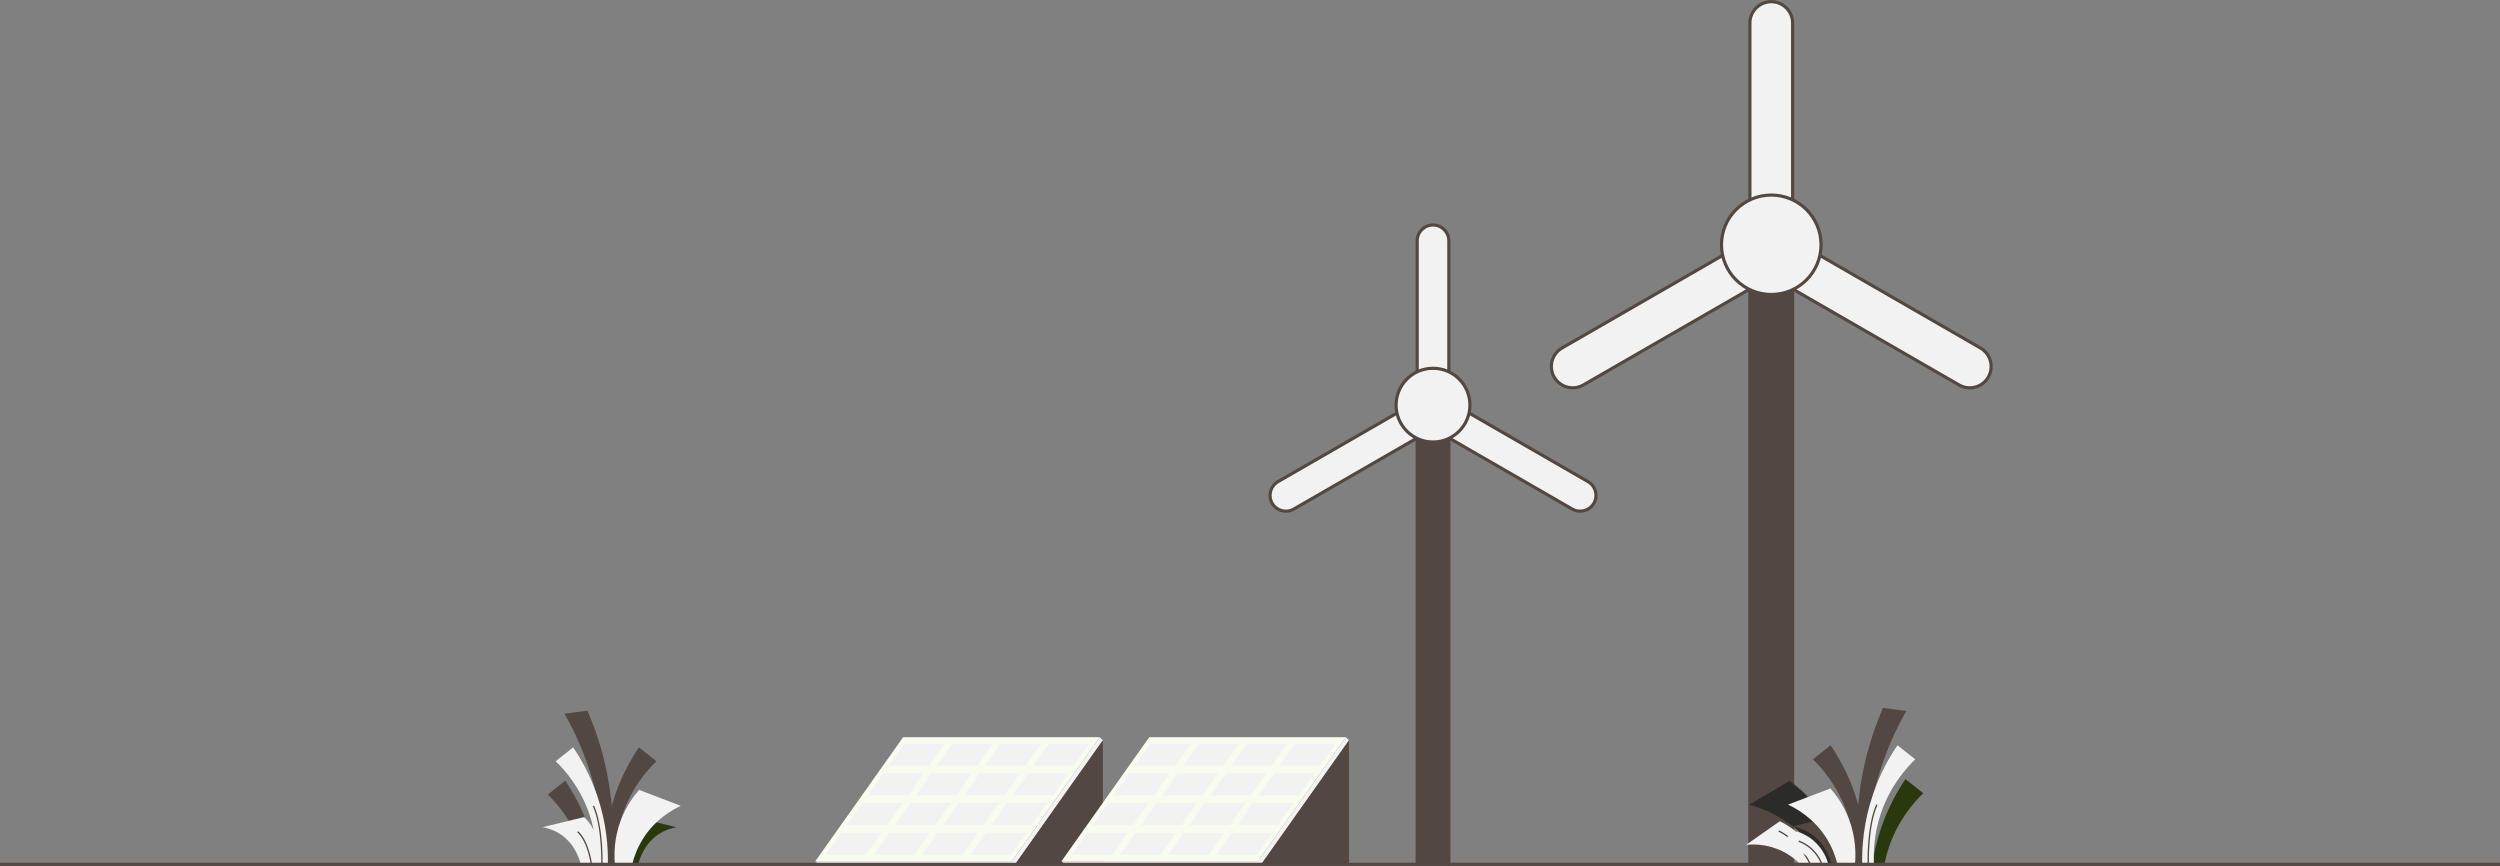 <svg xmlns="http://www.w3.org/2000/svg" width="791" height="274" viewBox="0 0 791 274" fill="none"><rect x="0" y="0" width="791" height="274" fill="#808080" stroke="none"/><g clip-path="url(#clip0_264_844)"><path d="M567.175 77.445H553.659V273.461H567.175V77.445Z" fill="#534741" stroke="#534741" stroke-linejoin="round"></path><path d="M560.428 0.539C564.163 0.539 567.185 3.568 567.185 7.287V75.817H553.67V7.287C553.67 3.557 556.703 0.539 560.428 0.539Z" fill="#F2F2F2" stroke="#534741" stroke-linejoin="round"></path><path d="M491.756 119.328C489.888 116.098 491.004 111.969 494.229 110.11L553.66 75.845L560.418 87.534L500.987 121.798C497.752 123.663 493.618 122.549 491.756 119.328Z" fill="#F2F2F2" stroke="#534741" stroke-linejoin="round"></path><path d="M629.088 119.333C627.22 122.563 623.082 123.662 619.857 121.803L560.426 87.538L567.184 75.849L626.614 110.114C629.849 111.979 630.95 116.112 629.088 119.333Z" fill="#F2F2F2" stroke="#534741" stroke-linejoin="round"></path><path d="M560.428 93.173C569.126 93.173 576.178 86.131 576.178 77.445C576.178 68.758 569.126 61.717 560.428 61.717C551.729 61.717 544.678 68.758 544.678 77.445C544.678 86.131 551.729 93.173 560.428 93.173Z" fill="#F2F2F2" stroke="#534741" stroke-linejoin="round"></path><path d="M458.413 128.187H448.396V273.461H458.413V128.187Z" fill="#534741" stroke="#534741" stroke-linejoin="round"></path><path d="M453.404 71.192C456.168 71.192 458.413 73.435 458.413 76.194V126.98H448.396V76.194C448.396 73.435 450.641 71.192 453.404 71.192Z" fill="#F2F2F2" stroke="#534741" stroke-linejoin="round"></path><path d="M402.518 159.237C401.136 156.847 401.958 153.784 404.351 152.404L448.394 127.011L453.403 135.675L409.36 161.068C406.967 162.448 403.9 161.627 402.518 159.237Z" fill="#F2F2F2" stroke="#534741" stroke-linejoin="round"></path><path d="M504.302 159.235C502.92 161.625 499.853 162.446 497.46 161.066L453.418 135.673L458.426 127.01L502.469 152.403C504.862 153.782 505.684 156.845 504.302 159.235Z" fill="#F2F2F2" stroke="#534741" stroke-linejoin="round"></path><path d="M453.405 139.851C459.856 139.851 465.085 134.629 465.085 128.187C465.085 121.745 459.856 116.523 453.405 116.523C446.954 116.523 441.725 121.745 441.725 128.187C441.725 134.629 446.954 139.851 453.405 139.851Z" fill="#F2F2F2" stroke="#534741" stroke-linejoin="round"></path><path d="M347.948 233.251L320.183 272.48H257.971L258.964 273.461H321.176L348.941 234.232L347.948 233.251Z" fill="#F2F2F2"></path><path d="M285.747 233.251L257.971 272.48H320.183L347.948 233.251H285.747Z" fill="#F8FCEF"></path><path d="M274.012 270.464H261.177L266.121 263.489H278.956L274.012 270.464ZM280.673 261.053H267.837L272.781 254.078H285.617L280.673 261.053ZM287.333 251.642H274.498L279.442 244.667H292.277L287.333 251.642ZM293.994 242.231H281.158L286.103 235.256H298.938L293.994 242.231ZM289.287 270.464H276.452L281.396 263.489H294.231L289.287 270.464ZM295.948 261.053H283.112L288.057 254.078H300.892L295.948 261.053ZM302.608 251.642H289.773L294.717 244.667H307.552L302.608 251.642ZM309.269 242.231H296.434L301.378 235.256H314.213L309.269 242.231ZM304.551 270.464H291.716L296.66 263.489H309.496L304.551 270.464ZM311.212 261.053H298.377L303.321 254.078H316.156L311.212 261.053ZM317.873 251.642H305.037L309.981 244.667H322.817L317.873 251.642ZM324.533 242.231H311.698L316.642 235.256H329.477L324.533 242.231ZM319.827 270.464H306.991L311.935 263.489H324.771L319.827 270.464ZM326.487 261.053H313.652L318.596 254.078H331.431L326.487 261.053ZM333.148 251.642H320.312L325.256 244.667H338.092L333.148 251.642ZM339.808 242.231H326.973L331.917 235.256H344.752L339.808 242.231Z" fill="#F2F2F2"></path><path d="M348.941 234.232V273.461H321.176L348.941 234.232Z" fill="#534741"></path><path d="M425.835 233.251L398.059 272.48H335.857L336.851 273.461H399.052L426.817 234.232L425.835 233.251Z" fill="#F2F2F2"></path><path d="M363.622 233.251L335.857 272.48H398.059L425.835 233.251H363.622Z" fill="#F8FCEF"></path><path d="M351.888 270.464H339.053L343.997 263.489H356.832L351.888 270.464ZM358.549 261.053H345.713L350.657 254.078H363.493L358.549 261.053ZM365.209 251.642H352.374L357.318 244.667H370.153L365.209 251.642ZM371.881 242.231H359.045L363.989 235.256H376.825L371.881 242.231ZM367.163 270.464H354.328L359.272 263.489H372.107L367.163 270.464ZM373.824 261.053H360.988L365.933 254.078H378.768L373.824 261.053ZM380.484 251.642H367.649L372.593 244.667H385.428L380.484 251.642ZM387.145 242.231H374.31L379.254 235.256H392.089L387.145 242.231ZM382.427 270.464H369.592L374.536 263.489H387.372L382.427 270.464ZM389.099 261.053H376.263L381.208 254.078H394.043L389.099 261.053ZM395.759 251.642H382.924L387.868 244.667H400.704L395.759 251.642ZM402.42 242.231H389.585L394.529 235.256H407.364L402.42 242.231ZM397.703 270.464H384.867L389.811 263.489H402.647L397.703 270.464ZM404.363 261.053H391.528L396.472 254.078H409.307L404.363 261.053ZM411.024 251.642H398.188L403.132 244.667H415.968L411.024 251.642ZM417.684 242.231H404.849L409.793 235.256H422.628L417.684 242.231Z" fill="#F2F2F2"></path><path d="M426.817 234.232V273.461H399.052L426.817 234.232Z" fill="#534741"></path><path d="M590.406 273.407C590.373 266.853 590.989 257.97 593.709 247.847C596.311 238.199 599.992 230.502 603.155 224.972L595.782 223.98C593.418 229.413 590.967 236.345 589.359 244.602C587.113 256.137 587.308 266.141 588.031 273.418C588.819 273.418 589.607 273.418 590.395 273.418L590.406 273.407Z" fill="#534741"></path><path d="M589.045 273.407C589.045 273.407 589.779 244.107 595.792 232.291" stroke="#534741" stroke-width="0.43" stroke-linejoin="round"></path><path d="M590.373 273.407C590.47 268.103 589.974 260.212 586.93 251.286C584.684 244.699 581.726 239.514 579.2 235.795C577.333 237.283 575.454 238.77 573.587 240.258C576.48 243.05 581.586 248.764 584.512 257.56C586.681 264.061 586.822 269.763 586.627 273.418H590.373V273.407Z" fill="#534741"></path><path d="M588.441 273.407C588.441 273.407 588.808 261.527 585.721 254.596" stroke="#534741" stroke-width="0.43" stroke-linejoin="round"></path><path d="M596.224 273.407H592.413C592.931 269.925 593.784 266.077 595.166 262.012C597.411 255.426 600.369 250.24 602.895 246.521C604.763 248.009 606.641 249.497 608.509 250.984C605.615 253.776 600.509 259.49 597.584 268.286C596.99 270.065 596.558 271.779 596.235 273.407H596.224Z" fill="#2A390D"></path><path d="M576.869 273.407H579.405C579.6 270.744 579.524 266.626 577.927 262.012C574.926 253.356 568.535 248.699 566.128 247.114C561.907 249.604 557.675 252.095 553.454 254.585C557.848 255.814 566.441 258.94 572.896 267.068C574.623 269.235 575.908 271.413 576.879 273.407H576.869Z" fill="#2B2B2A"></path><path d="M586.476 273.407C586.756 272.458 588.084 267.672 585.396 262.993C583.853 260.298 581.672 258.854 580.538 258.218C576.069 259.307 571.6 260.385 567.131 261.473C568.567 261.721 570.585 262.271 572.647 263.597C577.624 266.777 579.059 271.973 579.405 273.418C581.758 273.418 584.122 273.418 586.476 273.418V273.407Z" fill="#534741"></path><path d="M586.918 273.407C587.188 270.464 587.285 265.074 584.932 258.994C583.237 254.596 580.873 251.437 579.135 249.464C574.666 251.168 570.197 252.882 565.728 254.585C568.372 255.814 573.781 258.8 577.742 264.955C579.772 268.114 580.798 271.143 581.348 273.396C583.205 273.396 585.051 273.396 586.908 273.396L586.918 273.407Z" fill="#F2F2F2"></path><path d="M589.186 273.407C589.089 268.103 589.585 260.212 592.629 251.286C594.875 244.699 597.833 239.514 600.359 235.795C602.226 237.283 604.105 238.77 605.972 240.258C603.079 243.05 597.973 248.764 595.048 257.56C592.878 264.061 592.737 269.763 592.932 273.418C591.68 273.418 590.438 273.418 589.186 273.418V273.407Z" fill="#F2F2F2"></path><path d="M591.118 273.407C591.118 273.407 590.751 261.527 593.838 254.596" stroke="#534741" stroke-width="0.43" stroke-linejoin="round"></path><path d="M575.39 273.461C574.656 271.413 573.112 267.92 569.863 264.632C567.412 262.153 564.897 260.686 563.126 259.835C559.575 262.325 556.023 264.815 552.472 267.306C554.609 267.101 559.089 266.961 563.882 269.3C566.505 270.572 568.384 272.178 569.614 273.429C571.536 273.429 573.457 273.45 575.379 273.461H575.39Z" fill="#F2F2F2"></path><path d="M572.756 273.407C572.756 273.407 569.69 266.378 562.803 262.918" stroke="#534741" stroke-width="0.43" stroke-linejoin="round"></path><path d="M578.488 273.407C578.099 271.984 576.944 268.621 573.706 265.893C571.784 264.276 569.83 263.489 568.546 263.09C565.901 264.524 563.256 265.969 560.611 267.403C562.36 267.338 566.203 267.446 570.089 269.785C572.033 270.96 573.393 272.329 574.289 273.407C575.692 273.407 577.095 273.407 578.499 273.407H578.488Z" fill="#F2F2F2"></path><path d="M576.404 273.407C576.404 273.407 574.882 268.34 569.117 266.13" stroke="#534741" stroke-width="0.43" stroke-linejoin="round"></path><path d="M191.138 273.472C191.17 267.025 190.566 258.282 187.888 248.332C185.33 238.835 181.714 231.267 178.594 225.823L185.848 224.842C188.18 230.189 190.587 237.002 192.163 245.12C194.376 256.471 194.182 266.303 193.469 273.461H191.138V273.472Z" fill="#534741"></path><path d="M192.477 273.472C192.477 273.472 191.754 244.656 185.838 233.025" stroke="#534741" stroke-width="0.42" stroke-linejoin="round"></path><path d="M191.17 273.472C191.073 268.254 191.559 260.492 194.56 251.707C196.762 245.228 199.677 240.129 202.16 236.463C204.006 237.93 205.841 239.385 207.687 240.851C204.848 243.6 199.817 249.216 196.935 257.873C194.808 264.266 194.657 269.882 194.852 273.472H191.17Z" fill="#534741"></path><path d="M193.071 273.472C193.071 273.472 192.714 261.786 195.748 254.973" stroke="#534741" stroke-width="0.42" stroke-linejoin="round"></path><path d="M185.406 273.472H189.152C188.644 270.044 187.802 266.26 186.442 262.26C184.24 255.781 181.325 250.682 178.843 247.017C176.997 248.483 175.161 249.939 173.315 251.405C176.155 254.154 181.185 259.77 184.067 268.427C184.65 270.173 185.082 271.866 185.395 273.472H185.406Z" fill="#534741"></path><path d="M195.003 273.472C194.722 272.545 193.416 267.834 196.061 263.231C197.583 260.579 199.72 259.166 200.843 258.53C205.236 259.598 209.63 260.665 214.024 261.732C212.609 261.98 210.623 262.519 208.594 263.813C203.703 266.939 202.289 272.06 201.944 273.472H194.992H195.003Z" fill="#2A390D"></path><path d="M194.56 273.472C194.29 270.583 194.193 265.279 196.514 259.296C198.187 254.973 200.508 251.868 202.213 249.928C206.607 251.61 211.001 253.291 215.394 254.973C212.793 256.18 207.471 259.113 203.574 265.171C201.576 268.276 200.573 271.251 200.033 273.472H194.56Z" fill="#F2F2F2"></path><path d="M192.336 273.472C192.433 268.254 191.947 260.492 188.946 251.707C186.744 245.228 183.829 240.129 181.346 236.463C179.5 237.93 177.665 239.385 175.819 240.851C178.658 243.6 183.689 249.216 186.571 257.873C188.698 264.266 188.849 269.882 188.655 273.472H192.336Z" fill="#F2F2F2"></path><path d="M190.436 273.472C190.436 273.472 190.792 261.786 187.759 254.973" stroke="#534741" stroke-width="0.42" stroke-linejoin="round"></path><path d="M189.174 273.472C189.53 271.736 190.199 267.208 187.835 262.573C186.928 260.794 185.806 259.458 184.845 258.52C180.451 259.587 176.058 260.654 171.664 261.721C173.078 261.969 175.065 262.508 177.094 263.802C181.984 266.928 183.398 272.049 183.744 273.461C185.557 273.461 187.371 273.461 189.185 273.461L189.174 273.472Z" fill="#F2F2F2"></path><path d="M187.111 273.461C187.111 273.461 186.269 266.4 182.771 263.144" stroke="#534741" stroke-width="0.42" stroke-linejoin="round"></path><path d="M0 273.461H791" stroke="#534741" stroke-miterlimit="10"></path></g><defs><clipPath id="clip0_264_844"><rect width="791" height="274" fill="white"></rect></clipPath></defs></svg>